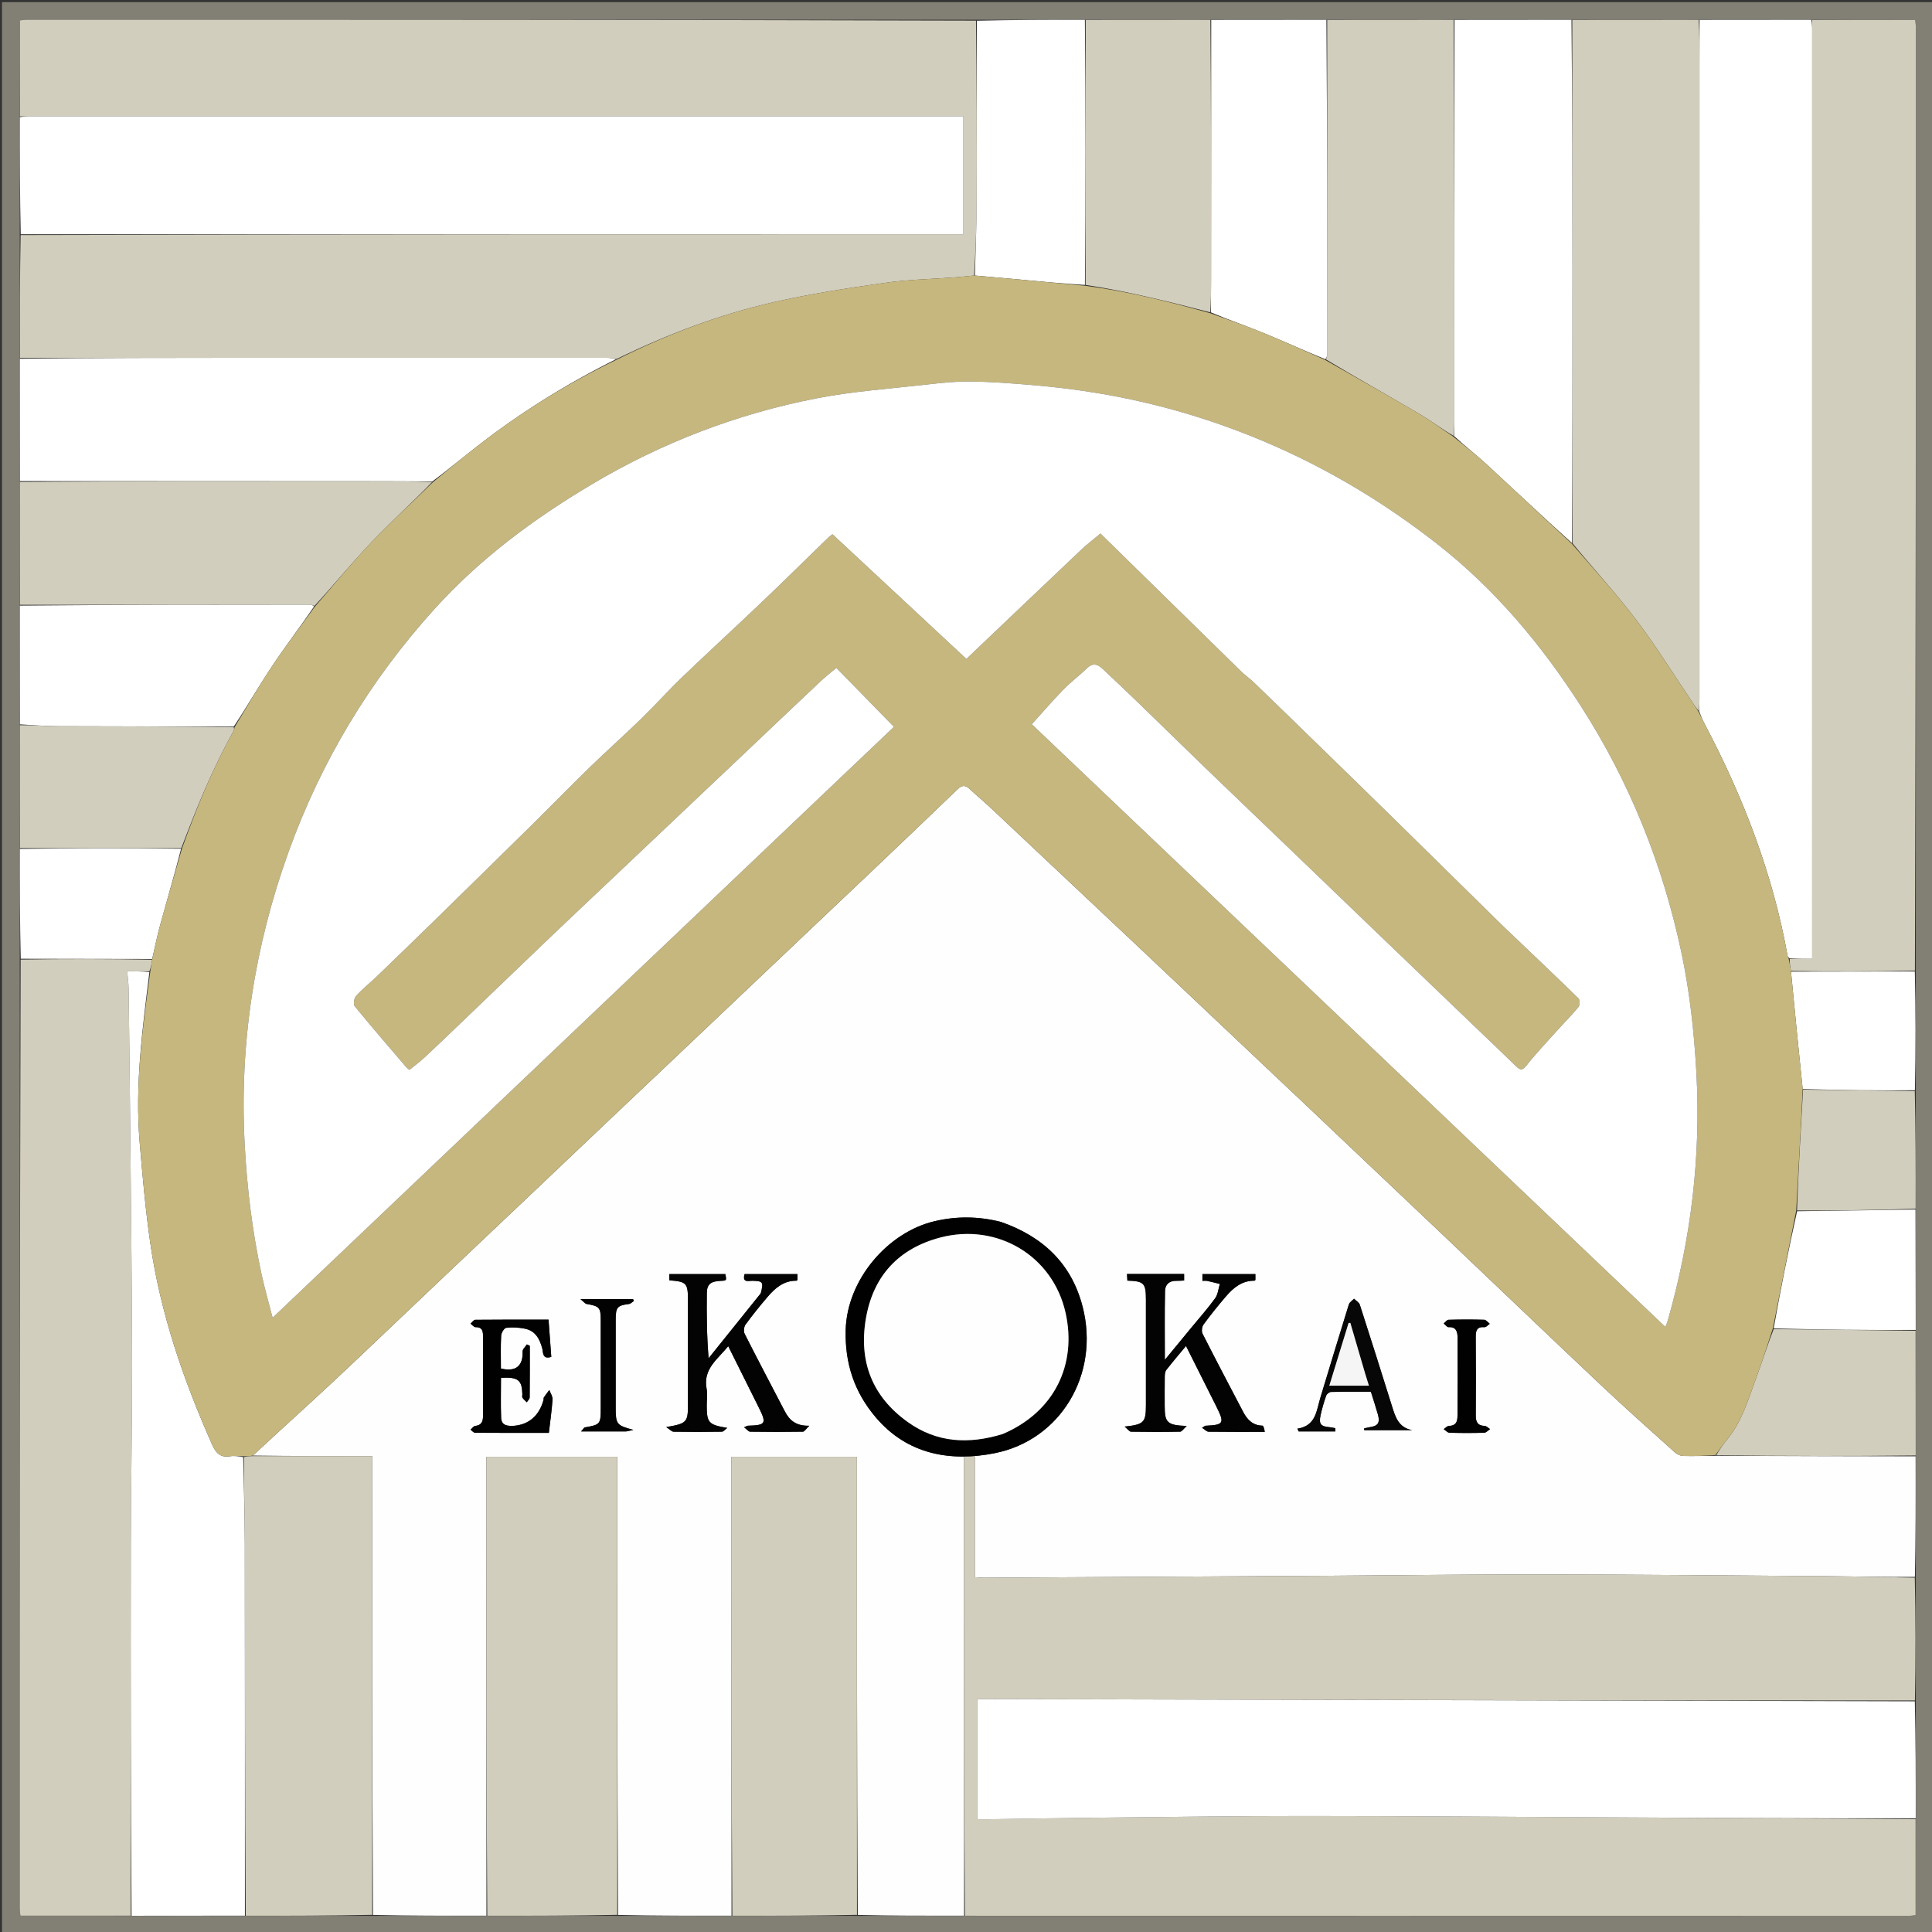 <svg xmlns="http://www.w3.org/2000/svg" xmlns:xlink="http://www.w3.org/1999/xlink" id="Layer_1" x="0px" y="0px" width="100%" viewBox="0 0 1080 1080" xml:space="preserve"><rect x="0" y="0" width="1080" height="1080" fill="#333333" stroke="none"/><path fill="#828075" opacity="1" stroke="none" d="M1081,278  C1081,545.969 1081,813.438 1081,1080.954  C721.073,1080.954 361.145,1080.954 1.109,1080.954  C1.109,721.114 1.109,361.228 1.109,1.171  C361,1.171 721,1.171 1081,1.171  C1081,93.188 1081,185.344 1081,278 M1070.961,608.982  C1070.928,587.016 1070.895,565.05 1070.959,542.14  C1070.973,366.509 1070.987,190.878 1070.984,15.246  C1070.984,13.971 1070.747,12.696 1070.593,11.138  C1051.17,11.138 1032.043,11.138 1011.997,11.025  C991.36,11.062 970.723,11.1 949.141,11.039  C925.733,11.072 902.325,11.105 877.997,11.025  C856.36,11.062 834.723,11.1 812.141,11.039  C788.733,11.072 765.325,11.105 740.997,11.025  C719.693,11.062 698.389,11.099 676.141,11.039  C653.066,11.072 629.991,11.105 605.997,11.025  C586.026,11.062 566.055,11.1 545.14,11.04  C368.509,11.027 191.878,11.013 15.247,11.016  C13.972,11.016 12.697,11.253 11.138,11.407  C11.138,29.497 11.138,47.29 11.025,66.003  C11.063,87.641 11.1,109.279 11.04,131.859  C11.073,154.601 11.105,177.342 11.025,201.003  C11.062,223.64 11.099,246.277 11.039,269.859  C11.072,292.601 11.105,315.342 11.025,339.003  C11.062,360.974 11.1,382.946 11.039,405.861  C11.072,428.602 11.105,451.342 11.024,475.003  C11.063,495.307 11.101,515.612 11.041,536.859  C11.027,713.491 11.013,890.122 11.017,1066.753  C11.017,1068.028 11.253,1069.303 11.407,1070.863  C32.164,1070.863 52.623,1070.863 74.003,1070.976  C94.973,1070.938 115.944,1070.901 137.86,1070.961  C161.268,1070.929 184.676,1070.897 209.005,1070.976  C229.975,1070.939 250.945,1070.902 272.86,1070.961  C296.935,1070.929 321.01,1070.897 346.005,1070.976  C366.975,1070.939 387.945,1070.901 409.86,1070.961  C432.935,1070.929 456.01,1070.896 480.005,1070.976  C499.642,1070.938 519.278,1070.901 539.86,1070.96  C715.495,1070.973 891.131,1070.987 1066.766,1070.983  C1068.04,1070.983 1069.314,1070.742 1070.838,1070.589  C1070.838,1052.492 1070.838,1034.697 1070.961,1015.986  C1070.928,994.352 1070.896,972.717 1070.961,950.14  C1070.92,927.393 1070.88,904.647 1070.962,880.983  C1070.921,858.688 1070.881,836.394 1070.954,813.154  C1070.916,790.07 1070.877,766.987 1070.961,742.987  C1070.9,720.703 1070.839,698.42 1070.936,675.189  C1070.904,653.426 1070.871,631.663 1070.961,608.982 z"></path><path fill="#FEFEFE" opacity="1" stroke="none" d="M408.915,1070.864  C387.945,1070.901 366.975,1070.939 345.515,1070.462  C345.024,984.775 345.024,899.601 345.024,814.363  C320.628,814.363 296.072,814.363 271.878,814.363  C271.878,827.318 271.876,839.908 271.878,852.497  C271.89,925.286 271.903,998.075 271.915,1070.864  C250.945,1070.902 229.975,1070.939 208.515,1070.462  C208.024,984.762 208.024,899.575 208.024,813.977  C185.845,813.977 163.543,813.977 141.349,813.679  C155.654,800.405 169.929,787.513 184.024,774.427  C196.554,762.794 208.89,750.954 221.299,739.192  C234.433,726.743 247.546,714.271 260.679,701.82  C273.208,689.943 285.757,678.086 298.284,666.207  C311.537,653.641 324.767,641.05 338.021,628.484  C350.428,616.721 362.857,604.98 375.271,593.223  C388.047,581.122 400.818,569.016 413.586,556.907  C426.597,544.569 439.598,532.221 452.612,519.886  C465.152,508.001 477.726,496.151 490.243,484.241  C505.28,469.933 520.311,455.617 535.248,441.204  C537.659,438.877 539.549,438.695 541.993,440.988  C545.877,444.633 549.998,448.026 553.88,451.673  C582.042,478.132 610.19,504.606 638.303,531.117  C668.476,559.57 698.621,588.051 728.75,616.551  C754.283,640.702 779.793,664.877 805.278,689.079  C835.114,717.412 864.828,745.874 894.761,774.103  C908.323,786.893 922.26,799.286 936.117,811.759  C937.362,812.879 939.251,813.845 940.868,813.89  C946.854,814.057 952.852,813.807 959.315,813.808  C996.803,813.967 1033.822,814.033 1070.84,814.099  C1070.881,836.394 1070.921,858.688 1070.444,881.466  C1054.123,881.655 1038.32,881.214 1022.515,881.094  C969.049,880.688 915.582,880.196 862.115,880.124  C821.647,880.07 781.179,880.628 740.711,880.873  C677.245,881.258 613.78,881.611 550.314,881.962  C548.713,881.97 547.11,881.79 544.932,881.664  C544.932,858.986 544.932,836.744 544.932,814.046  C542.602,814.162 540.904,814.247 538.904,814.347  C538.904,816.756 538.904,818.574 538.904,820.391  C538.912,839.389 538.927,858.387 538.926,877.385  C538.925,941.878 538.919,1006.37 538.915,1070.863  C519.278,1070.901 499.642,1070.938 479.515,1070.462  C479.024,984.775 479.024,899.601 479.024,814.363  C455.628,814.363 432.072,814.363 408.877,814.363  C408.877,827.319 408.876,839.909 408.878,852.498  C408.89,925.287 408.903,998.076 408.915,1070.864 M559.279,683.002  C547.022,679.901 534.834,679.754 522.427,682.668  C496.192,688.832 473.435,715.435 472.74,743.516  C472.28,762.122 477.49,778.024 489.468,792.199  C507.406,813.427 531.796,817.171 556.069,812.338  C592.832,805.018 614.882,768.305 605.212,730.52  C599.072,706.529 583.163,691.3 559.279,683.002 M425.14,723.131  C415.465,735.177 405.789,747.222 396.113,759.268  C395.081,746.693 394.99,734.74 395.126,722.791  C395.182,717.892 397.307,716.24 402.878,716.004  C406.217,715.863 406.217,715.863 405.476,712.224  C395.013,712.224 384.566,712.224 374.169,712.224  C374.169,713.545 374.169,714.635 374.169,715.703  C383.951,716.486 384.578,717.199 384.578,727.311  C384.579,746.468 384.579,765.625 384.578,784.782  C384.578,795.125 384.085,795.719 372.418,797.752  C374.472,799.086 375.49,800.314 376.528,800.331  C385.521,800.484 394.519,800.49 403.512,800.322  C404.532,800.302 405.527,798.939 406.534,798.198  C396.127,796.483 395.076,795.346 395.072,785.731  C395.071,782.565 395.555,779.31 394.985,776.252  C392.922,765.196 401.177,759.872 407.082,752.518  C413.008,764.413 418.587,775.62 424.173,786.822  C428.656,795.812 428.125,796.697 418.074,796.979  C417.773,796.988 417.478,797.215 415.958,797.853  C417.444,798.974 418.392,800.309 419.36,800.324  C429.186,800.479 439.016,800.48 448.842,800.312  C449.71,800.297 450.552,798.785 452.419,797  C444.67,797.194 441.204,793.713 438.679,788.867  C431.17,774.455 423.587,760.08 416.252,745.58  C415.58,744.253 415.853,741.683 416.745,740.462  C420.665,735.096 424.854,729.911 429.177,724.858  C433.36,719.967 438.138,715.886 445.156,715.929  C445.403,715.931 445.653,715.594 445.787,715.497  C445.787,714.335 445.787,713.272 445.787,712.215  C435.734,712.215 425.96,712.215 416.226,712.215  C414.802,717.351 418.521,715.907 420.76,715.968  C426.452,716.125 426.908,716.656 425.14,723.131 M705.621,796.934  C700.259,796.872 697.199,793.567 694.933,789.244  C687.31,774.705 679.656,760.181 672.234,745.539  C671.566,744.221 671.875,741.653 672.771,740.427  C676.695,735.064 680.883,729.878 685.206,724.825  C689.392,719.933 694.182,715.871 701.198,715.924  C701.439,715.926 701.683,715.568 701.769,715.501  C701.769,714.305 701.769,713.247 701.769,712.227  C691.697,712.227 681.924,712.227 672.164,712.227  C672.164,713.539 672.164,714.618 672.164,716.004  C673.194,716.004 674.027,715.866 674.795,716.03  C677.182,716.54 679.543,717.166 681.915,717.746  C681.072,720.444 680.836,723.58 679.267,725.752  C675.186,731.403 670.521,736.632 666.085,742.025  C661.395,747.728 656.7,753.427 651.154,760.164  C651.154,746.373 650.996,733.963 651.255,721.563  C651.328,718.046 653.717,715.867 657.611,715.988  C659.054,716.032 660.503,715.877 661.933,715.814  C661.933,714.409 661.933,713.347 661.933,712.154  C651.247,712.154 640.801,712.154 629.987,712.154  C630.07,713.525 630.143,714.716 630.213,715.873  C639.571,716.203 640.574,717.261 640.577,726.541  C640.583,746.197 640.581,765.853 640.578,785.509  C640.576,795.116 639.513,796.325 628.666,797.468  C630.426,798.916 631.328,800.303 632.255,800.32  C641.414,800.483 650.578,800.49 659.736,800.31  C660.669,800.292 661.573,798.769 663.399,797.127  C652.44,796.711 651.077,795.267 651.072,786.006  C651.069,780.509 651.022,775.011 651.109,769.516  C651.129,768.269 651.256,766.744 651.963,765.836  C655.391,761.427 659.033,757.185 662.99,752.414  C668.834,764.07 674.366,775.085 679.88,786.11  C684.675,795.698 684.214,796.513 673.855,796.996  C673.573,797.01 673.304,797.315 671.95,798.149  C673.497,799.117 674.53,800.32 675.579,800.334  C685.896,800.476 696.214,800.419 707.013,800.419  C706.795,799.088 706.624,798.044 705.621,796.934 M287.427,796.999  C283.896,797.249 280.297,797.099 280.128,792.485  C279.855,785.054 280.054,777.604 280.054,770.197  C289.665,769.714 291.773,771.401 291.997,779.36  C292.016,780.025 291.749,780.863 292.058,781.322  C292.706,782.282 293.65,783.043 294.472,783.887  C295.036,782.986 296.079,782.092 296.09,781.185  C296.209,771.562 296.164,761.937 296.164,752.312  C295.617,752.051 295.07,751.79 294.524,751.529  C293.682,752.86 292.068,754.225 292.126,755.515  C292.478,763.322 288.512,767.111 280.01,765.001  C280.01,758.934 279.814,752.781 280.145,746.656  C280.23,745.071 281.818,742.404 282.971,742.259  C286.343,741.835 289.916,742.057 293.277,742.711  C299.237,743.869 301.672,748.343 303.139,753.849  C303.674,755.857 303.064,760.178 308.174,758.502  C307.675,751.754 307.177,745.024 306.633,737.677  C292.879,737.677 279.266,737.635 265.656,737.774  C264.771,737.783 263.9,739.18 263.023,739.931  C263.964,740.621 264.923,741.919 265.844,741.892  C269.395,741.791 270.002,743.862 270.001,746.665  C269.996,761.649 269.991,776.633 270.005,791.617  C270.007,794.621 269.158,796.74 265.655,797.096  C264.72,797.191 263.906,798.466 263.037,799.2  C263.874,799.799 264.707,800.913 265.548,800.92  C279.323,801.028 293.1,800.997 306.812,800.997  C307.574,794.442 308.459,788.395 308.868,782.315  C308.983,780.596 307.706,778.782 307.067,777.012  C306.047,778.386 304.984,779.733 304.034,781.154  C303.788,781.522 303.96,782.143 303.828,782.616  C301.445,791.127 295.974,796.182 287.427,796.999 M731.789,800.193  C736.684,800.193 741.578,800.193 746.473,800.193  C746.466,799.581 746.458,798.97 746.451,798.359  C745.417,798.175 744.389,797.905 743.347,797.821  C738.328,797.414 737.146,796.071 738.2,791.172  C738.997,787.466 740.078,783.804 741.33,780.226  C741.657,779.289 743.077,778.132 744.019,778.11  C751.468,777.937 758.923,778.014 766.344,778.014  C767.749,782.541 769.105,786.612 770.266,790.737  C771.577,795.392 770.277,797.211 765.546,797.821  C764.495,797.957 763.472,798.31 762.436,798.564  C762.514,798.868 762.592,799.172 762.67,799.477  C771.581,799.477 780.492,799.477 789.403,799.477  C781.74,797.975 780,792.036 778.138,786.081  C772.217,767.152 766.257,748.234 760.155,729.362  C759.723,728.027 758.016,727.104 756.902,725.989  C755.912,727.051 754.398,727.949 754.009,729.198  C748.611,746.552 743.372,763.955 738.084,781.343  C735.902,788.517 735.687,797.031 725.263,798.628  C725.496,799.149 725.729,799.671 725.961,800.193  C727.602,800.193 729.242,800.193 731.789,800.193 M814.826,754.57  C814.826,766.381 814.901,778.192 814.776,790.001  C814.742,793.216 815.003,796.948 809.961,797.087  C808.969,797.115 808.009,798.26 807.034,798.889  C808.101,799.593 809.151,800.873 810.238,800.905  C816.72,801.096 823.214,801.098 829.695,800.904  C830.801,800.871 831.869,799.584 832.955,798.876  C831.948,798.251 830.955,797.12 829.93,797.09  C825.94,796.975 824.945,794.8 824.965,791.255  C825.048,776.617 825.077,761.978 824.945,747.341  C824.913,743.717 825.632,741.547 829.873,741.892  C830.786,741.966 831.811,740.675 832.785,740.013  C831.759,739.227 830.752,737.791 829.703,737.759  C823.058,737.557 816.4,737.583 809.753,737.768  C808.829,737.793 807.94,739.106 807.035,739.823  C807.938,740.548 808.877,741.932 809.74,741.887  C814.03,741.662 814.695,744.354 814.811,747.61  C814.882,749.604 814.825,751.602 814.826,754.57 M350.278,800.177  C351.548,799.894 352.818,799.611 354.088,799.328  C344.539,796.71 344.177,796.26 344.177,786.456  C344.177,770.129 344.162,753.802 344.184,737.474  C344.193,730.72 345.128,729.765 351.599,728.937  C352.577,728.811 353.444,727.823 354.362,727.233  C354.198,726.9 354.033,726.566 353.869,726.233  C344.611,726.233 335.354,726.233 324.482,726.233  C326.365,727.743 327.077,728.785 327.942,728.934  C335.104,730.161 335.816,730.905 335.82,738.086  C335.829,754.413 335.824,770.74 335.823,787.068  C335.822,796.155 335.604,796.404 326.822,797.944  C326.491,798.002 326.247,798.563 324.842,800.177  C333.786,800.177 341.557,800.177 350.278,800.177 z"></path><path fill="#D2CEBD" opacity="1" stroke="none" d="M539.387,1070.912  C538.919,1006.37 538.925,941.878 538.926,877.385  C538.927,858.387 538.912,839.389 538.904,820.391  C538.904,818.574 538.904,816.756 538.904,814.347  C540.904,814.247 542.602,814.162 544.932,814.046  C544.932,836.744 544.932,858.986 544.932,881.664  C547.11,881.79 548.713,881.97 550.314,881.962  C613.78,881.611 677.245,881.258 740.711,880.873  C781.179,880.628 821.647,880.07 862.115,880.124  C915.582,880.196 969.049,880.688 1022.515,881.094  C1038.32,881.214 1054.123,881.655 1070.384,881.925  C1070.88,904.647 1070.92,927.393 1070.454,950.582  C895.475,950.612 721.002,950.2 546.392,949.787  C546.392,972.605 546.392,994.618 546.392,1016.968  C548.686,1016.968 550.501,1016.99 552.316,1016.965  C574.282,1016.657 596.247,1016.266 618.214,1016.046  C655.509,1015.673 692.805,1015.139 730.1,1015.157  C786.224,1015.185 842.347,1015.607 898.471,1015.905  C955.926,1016.21 1013.382,1016.568 1070.838,1016.903  C1070.838,1034.697 1070.838,1052.492 1070.838,1070.589  C1069.314,1070.742 1068.04,1070.983 1066.766,1070.983  C891.131,1070.987 715.495,1070.973 539.387,1070.912 z"></path><path fill="#D2CEBD" opacity="1" stroke="none" d="M11.138,65.084  C11.138,47.29 11.138,29.497 11.138,11.407  C12.697,11.253 13.972,11.016 15.247,11.016  C191.878,11.013 368.509,11.027 545.583,11.547  C546.016,45.763 546.1,79.473 545.952,113.182  C545.892,126.796 545.323,140.409 544.542,154.015  C540.975,154.335 537.857,154.736 534.727,154.974  C521.361,155.991 507.889,156.236 494.647,158.113  C473.886,161.057 453.084,164.228 432.654,168.866  C402.138,175.794 372.962,186.879 344.703,200.655  C342.445,200.226 340.462,200.015 338.479,200.014  C271.677,199.997 204.876,199.99 138.075,200.003  C95.762,200.012 53.45,200.056 11.138,200.083  C11.105,177.342 11.073,154.601 11.547,131.417  C187.482,130.974 362.91,130.974 538.516,130.974  C538.516,108.673 538.516,86.991 538.516,65  C535.902,65 533.747,65 531.592,65  C360.106,65 188.621,65 17.135,65.003  C15.136,65.004 13.137,65.056 11.138,65.084 z"></path><path fill="#FFFFFF" opacity="1" stroke="none" d="M11.082,65.544  C13.137,65.056 15.136,65.004 17.135,65.003  C188.621,65 360.106,65 531.592,65  C533.747,65 535.902,65 538.516,65  C538.516,86.991 538.516,108.673 538.516,130.974  C362.91,130.974 187.482,130.974 11.596,130.945  C11.1,109.279 11.063,87.641 11.082,65.544 z"></path><path fill="#FFFFFF" opacity="1" stroke="none" d="M1070.899,1016.445  C1013.382,1016.568 955.926,1016.21 898.471,1015.905  C842.347,1015.607 786.224,1015.185 730.1,1015.157  C692.805,1015.139 655.509,1015.673 618.214,1016.046  C596.247,1016.266 574.282,1016.657 552.316,1016.965  C550.501,1016.99 548.686,1016.968 546.392,1016.968  C546.392,994.618 546.392,972.605 546.392,949.787  C721.002,950.2 895.475,950.612 1070.405,951.054  C1070.896,972.717 1070.928,994.352 1070.899,1016.445 z"></path><path fill="#D2CEBD" opacity="1" stroke="none" d="M73.083,1070.863  C52.623,1070.863 32.164,1070.863 11.407,1070.863  C11.253,1069.303 11.017,1068.028 11.017,1066.753  C11.013,890.122 11.027,713.491 11.547,536.417  C36.39,536.01 60.726,536.045 85.052,536.477  C84.684,538.926 84.326,540.979 83.506,543.001  C79.258,542.971 75.473,542.971 71.127,542.971  C71.433,546.672 71.873,549.739 71.912,552.812  C72.286,582.105 72.636,611.399 72.906,640.694  C73.282,681.484 73.791,722.274 73.85,763.065  C73.899,796.357 73.198,829.65 73.137,862.943  C73.011,932.25 73.089,1001.556 73.083,1070.863 z"></path><path fill="#D2CEBD" opacity="1" stroke="none" d="M1012.916,11.138  C1032.043,11.138 1051.17,11.138 1070.593,11.138  C1070.747,12.696 1070.984,13.971 1070.984,15.246  C1070.987,190.878 1070.973,366.509 1070.453,542.583  C1047.028,543.073 1024.11,543.122 1001.131,542.763  C1000.716,540.233 1000.361,538.111 1000.471,535.982  C1004.85,535.975 1008.763,535.975 1013,535.975  C1013,532.933 1013,530.783 1013,528.632  C1013,358.133 1013,187.634 1012.997,17.136  C1012.996,15.136 1012.944,13.137 1012.916,11.138 z"></path><path fill="#FFFFFF" opacity="1" stroke="none" d="M1012.457,11.081  C1012.944,13.137 1012.996,15.136 1012.997,17.136  C1013,187.634 1013,358.133 1013,528.632  C1013,530.783 1013,532.933 1013,535.975  C1008.763,535.975 1004.85,535.975 1000.287,535.639  C999.517,534.993 999.341,534.693 999.283,534.372  C991.062,488.588 974.589,445.756 952.958,404.764  C951.806,402.581 950.821,400.311 949.838,397.614  C949.946,394.983 949.997,392.82 949.997,390.657  C950,272.306 949.998,153.955 950.004,35.604  C950.004,27.448 950.057,19.292 950.086,11.137  C970.723,11.1 991.36,11.062 1012.457,11.081 z"></path><path fill="#D2CEBD" opacity="1" stroke="none" d="M949.613,11.088  C950.057,19.292 950.004,27.448 950.004,35.604  C949.998,153.955 950,272.306 949.997,390.657  C949.997,392.82 949.946,394.983 949.578,397.416  C947.826,395.446 946.476,393.167 944.995,390.975  C934.895,376.02 925.384,360.615 914.477,346.271  C903.377,331.673 890.894,318.126 879.011,303.642  C879.004,252.415 879.012,201.663 878.997,150.911  C878.983,104.32 878.944,57.729 878.916,11.138  C902.325,11.105 925.733,11.072 949.613,11.088 z"></path><path fill="#FFFFFF" opacity="1" stroke="none" d="M73.543,1070.919  C73.089,1001.556 73.011,932.25 73.137,862.943  C73.198,829.65 73.899,796.357 73.85,763.065  C73.791,722.274 73.282,681.484 72.906,640.694  C72.636,611.399 72.286,582.105 71.912,552.812  C71.873,549.739 71.433,546.672 71.127,542.971  C75.473,542.971 79.258,542.971 83.51,543.419  C79.601,575.232 75.385,606.634 78.065,638.408  C79.653,657.242 81.307,676.107 84.003,694.803  C89.685,734.203 102.535,771.505 118.682,807.751  C120.607,812.071 123.111,814.929 128.433,814.072  C130.86,813.681 133.412,814.065 135.942,814.559  C136.284,830.988 136.833,846.955 136.857,862.923  C136.96,932.237 136.909,1001.55 136.915,1070.864  C115.944,1070.901 94.973,1070.938 73.543,1070.919 z"></path><path fill="#FFFFFF" opacity="1" stroke="none" d="M11.081,200.543  C53.45,200.056 95.762,200.012 138.075,200.003  C204.876,199.99 271.677,199.997 338.479,200.014  C340.462,200.015 342.445,200.226 344.376,200.78  C316.378,214.726 290.194,231.062 265.78,250.218  C257.822,256.462 250.005,262.886 241.653,269.152  C229.04,269.051 216.898,269.009 204.755,269.003  C140.216,268.968 75.676,268.943 11.137,268.914  C11.099,246.277 11.062,223.64 11.081,200.543 z"></path><path fill="#D2CEBD" opacity="1" stroke="none" d="M272.388,1070.913  C271.903,998.075 271.89,925.286 271.878,852.497  C271.876,839.908 271.878,827.318 271.878,814.363  C296.072,814.363 320.628,814.363 345.024,814.363  C345.024,899.601 345.024,984.775 345.055,1070.406  C321.01,1070.897 296.935,1070.929 272.388,1070.913 z"></path><path fill="#D2CEBD" opacity="1" stroke="none" d="M137.387,1070.912  C136.909,1001.55 136.96,932.237 136.857,862.923  C136.833,846.955 136.284,830.988 136.383,814.525  C138.273,814.012 139.756,813.994 141.24,813.977  C163.543,813.977 185.845,813.977 208.024,813.977  C208.024,899.575 208.024,984.762 208.055,1070.406  C184.676,1070.897 161.268,1070.929 137.387,1070.912 z"></path><path fill="#D2CEBD" opacity="1" stroke="none" d="M409.388,1070.913  C408.903,998.076 408.89,925.287 408.878,852.498  C408.876,839.909 408.877,827.319 408.877,814.363  C432.072,814.363 455.628,814.363 479.024,814.363  C479.024,899.601 479.024,984.775 479.055,1070.406  C456.01,1070.896 432.935,1070.929 409.388,1070.913 z"></path><path fill="#FFFFFF" opacity="1" stroke="none" d="M878.457,11.081  C878.944,57.729 878.983,104.32 878.997,150.911  C879.012,201.663 879.004,252.415 878.691,303.516  C862.676,289.151 847.056,274.347 831.233,259.765  C825.301,254.298 818.893,249.347 812.8,243.691  C812.932,240.727 812.995,238.232 812.996,235.738  C813.03,160.871 813.057,86.004 813.086,11.137  C834.723,11.1 856.36,11.062 878.457,11.081 z"></path><path fill="#D2CEBD" opacity="1" stroke="none" d="M812.613,11.088  C813.057,86.004 813.03,160.871 812.996,235.738  C812.995,238.232 812.932,240.727 812.478,243.606  C805.906,239.784 799.972,235.21 793.563,231.442  C776.131,221.195 758.498,211.29 741.258,200.942  C741.714,199.659 741.981,198.683 741.981,197.707  C741.973,135.517 741.944,73.328 741.916,11.138  C765.325,11.105 788.733,11.072 812.613,11.088 z"></path><path fill="#D2CEBD" opacity="1" stroke="none" d="M11.088,269.387  C75.676,268.943 140.216,268.968 204.755,269.003  C216.898,269.009 229.04,269.051 241.556,269.461  C230.405,280.96 218.496,291.709 207.465,303.293  C196.544,314.761 186.508,327.073 175.797,338.698  C174.696,338.256 173.881,338.018 173.067,338.018  C119.091,338.027 65.114,338.056 11.138,338.083  C11.105,315.342 11.072,292.601 11.088,269.387 z"></path><path fill="#FFFFFF" opacity="1" stroke="none" d="M741.457,11.081  C741.944,73.328 741.973,135.517 741.981,197.707  C741.981,198.683 741.714,199.659 740.916,200.814  C729.197,196.115 718.225,191.012 707.041,186.427  C697.102,182.351 686.928,178.849 676.905,174.621  C676.968,168.499 676.995,162.85 676.998,157.2  C677.03,108.512 677.057,59.824 677.086,11.137  C698.389,11.099 719.693,11.062 741.457,11.081 z"></path><path fill="#D2CEBD" opacity="1" stroke="none" d="M676.613,11.088  C677.057,59.824 677.03,108.512 676.998,157.2  C676.995,162.85 676.968,168.499 676.52,174.589  C653.294,168.571 630.34,162.835 606.86,159.277  C606.915,109.598 606.916,60.368 606.917,11.138  C629.991,11.105 653.066,11.072 676.613,11.088 z"></path><path fill="#FFFFFF" opacity="1" stroke="none" d="M11.081,338.543  C65.114,338.056 119.091,338.027 173.067,338.018  C173.881,338.018 174.696,338.256 175.602,338.975  C167.893,350.347 159.767,360.909 152.382,371.965  C144.921,383.137 138.193,394.798 130.673,406.165  C97.454,406.056 64.707,406.088 31.961,405.952  C25.018,405.923 18.079,405.278 11.138,404.917  C11.1,382.946 11.062,360.974 11.081,338.543 z"></path><path fill="#FFFFFF" opacity="1" stroke="none" d="M606.457,11.081  C606.916,60.368 606.915,109.598 606.475,159.267  C592.864,158.449 579.693,157.18 566.518,155.945  C559.343,155.273 552.163,154.661 544.985,154.022  C545.323,140.409 545.892,126.796 545.952,113.182  C546.1,79.473 546.016,45.763 546.054,11.595  C566.055,11.1 586.026,11.062 606.457,11.081 z"></path><path fill="#D2CEBD" opacity="1" stroke="none" d="M11.088,405.389  C18.079,405.278 25.018,405.923 31.961,405.952  C64.707,406.088 97.454,406.056 130.625,406.513  C130.941,407.425 130.94,407.969 130.708,408.383  C118.916,429.36 109.894,451.552 101.346,474.109  C70.973,474.071 41.055,474.077 11.137,474.083  C11.105,451.342 11.072,428.602 11.088,405.389 z"></path><path fill="#D2CEBD" opacity="1" stroke="none" d="M1070.897,813.626  C1033.822,814.033 996.803,813.967 959.4,813.488  C961.33,810.076 963.597,807.039 965.965,804.083  C974.116,793.91 977.509,781.516 981.94,769.636  C985.219,760.847 988.017,751.879 991.496,742.997  C1018.254,743.303 1044.546,743.603 1070.838,743.903  C1070.877,766.987 1070.916,790.07 1070.897,813.626 z"></path><path fill="#FFFFFF" opacity="1" stroke="none" d="M11.081,474.543  C41.055,474.077 70.973,474.071 101.227,474.445  C97.557,488.833 93.457,502.813 89.589,516.858  C87.842,523.2 86.557,529.669 85.062,536.081  C60.726,536.045 36.39,536.01 11.596,535.945  C11.101,515.612 11.063,495.307 11.081,474.543 z"></path><path fill="#FFFFFF" opacity="1" stroke="none" d="M1070.9,743.445  C1044.546,743.603 1018.254,743.303 991.494,742.599  C995.392,720.503 999.759,698.81 1004.585,677.087  C1026.956,676.749 1048.867,676.443 1070.778,676.136  C1070.839,698.42 1070.9,720.703 1070.9,743.445 z"></path><path fill="#FFFFFF" opacity="1" stroke="none" d="M1001.191,543.17  C1024.11,543.122 1047.028,543.073 1070.405,543.054  C1070.895,565.05 1070.928,587.016 1070.444,609.465  C1049.259,609.67 1028.591,609.392 1007.705,608.759  C1005.389,586.658 1003.29,564.914 1001.191,543.17 z"></path><path fill="#D2CEBD" opacity="1" stroke="none" d="M1007.924,609.115  C1028.591,609.392 1049.259,609.67 1070.383,609.924  C1070.871,631.663 1070.904,653.426 1070.857,675.663  C1048.867,676.443 1026.956,676.749 1004.548,676.651  C1005.343,653.87 1006.633,631.492 1007.924,609.115 z"></path><path fill="#C6B77E" opacity="1" stroke="none" d="M1007.705,608.759  C1006.633,631.492 1005.343,653.87 1004.089,676.682  C999.759,698.81 995.392,720.503 991.027,742.593  C988.017,751.879 985.219,760.847 981.94,769.636  C977.509,781.516 974.116,793.91 965.965,804.083  C963.597,807.039 961.33,810.076 958.931,813.395  C952.852,813.807 946.854,814.057 940.868,813.89  C939.251,813.845 937.362,812.879 936.117,811.759  C922.26,799.286 908.323,786.893 894.761,774.103  C864.828,745.874 835.114,717.412 805.278,689.079  C779.793,664.877 754.283,640.702 728.75,616.551  C698.621,588.051 668.476,559.57 638.303,531.117  C610.19,504.606 582.042,478.132 553.88,451.673  C549.998,448.026 545.877,444.633 541.993,440.988  C539.549,438.695 537.659,438.877 535.248,441.204  C520.311,455.617 505.28,469.933 490.243,484.241  C477.726,496.151 465.152,508.001 452.612,519.886  C439.598,532.221 426.597,544.569 413.586,556.907  C400.818,569.016 388.047,581.122 375.271,593.223  C362.857,604.98 350.428,616.721 338.021,628.484  C324.767,641.05 311.537,653.641 298.284,666.207  C285.757,678.086 273.208,689.943 260.679,701.82  C247.546,714.271 234.433,726.743 221.299,739.192  C208.89,750.954 196.554,762.794 184.024,774.427  C169.929,787.513 155.654,800.405 141.349,813.679  C139.756,813.994 138.273,814.012 136.348,814.063  C133.412,814.065 130.86,813.681 128.433,814.072  C123.111,814.929 120.607,812.071 118.682,807.751  C102.535,771.505 89.685,734.203 84.003,694.803  C81.307,676.107 79.653,657.242 78.065,638.408  C75.385,606.634 79.601,575.232 83.972,543.449  C84.326,540.979 84.684,538.926 85.052,536.477  C86.557,529.669 87.842,523.2 89.589,516.858  C93.457,502.813 97.557,488.833 101.681,474.49  C109.894,451.552 118.916,429.36 130.708,408.383  C130.94,407.969 130.941,407.425 131.097,406.594  C138.193,394.798 144.921,383.137 152.382,371.965  C159.767,360.909 167.893,350.347 175.889,339.291  C186.508,327.073 196.544,314.761 207.465,303.293  C218.496,291.709 230.405,280.96 242.027,269.536  C250.005,262.886 257.822,256.462 265.78,250.218  C290.194,231.062 316.378,214.726 344.65,201.096  C372.962,186.879 402.138,175.794 432.654,168.866  C453.084,164.228 473.886,161.057 494.647,158.113  C507.889,156.236 521.361,155.991 534.727,154.974  C537.857,154.736 540.975,154.335 544.542,154.015  C552.163,154.661 559.343,155.273 566.518,155.945  C579.693,157.18 592.864,158.449 606.421,159.715  C630.34,162.835 653.294,168.571 676.473,175.061  C686.928,178.849 697.102,182.351 707.041,186.427  C718.225,191.012 729.197,196.115 740.603,201.121  C758.498,211.29 776.131,221.195 793.563,231.442  C799.972,235.21 805.906,239.784 812.38,244.075  C818.893,249.347 825.301,254.298 831.233,259.765  C847.056,274.347 862.676,289.151 878.696,303.992  C890.894,318.126 903.377,331.673 914.477,346.271  C925.384,360.615 934.895,376.02 944.995,390.975  C946.476,393.167 947.826,395.446 949.497,397.883  C950.821,400.311 951.806,402.581 952.958,404.764  C974.589,445.756 991.062,488.588 999.283,534.372  C999.341,534.693 999.517,534.993 999.822,535.645  C1000.361,538.111 1000.716,540.233 1001.131,542.763  C1003.29,564.914 1005.389,586.658 1007.705,608.759 M695.028,376.53  C697.059,378.227 699.204,379.807 701.104,381.641  C712.947,393.077 724.745,404.561 736.54,416.049  C750.244,429.397 763.96,442.733 777.616,456.131  C798.172,476.298 818.679,496.513 839.208,516.707  C839.802,517.292 840.402,517.871 841.005,518.445  C854.829,531.622 868.698,544.753 882.37,558.086  C883.212,558.906 883.207,561.892 882.393,562.892  C878.738,567.382 874.604,571.479 870.726,575.793  C864.864,582.316 858.807,588.693 853.375,595.56  C851.125,598.406 849.945,598.418 847.613,596.151  C839.65,588.403 831.588,580.755 823.569,573.065  C807.275,557.442 790.976,541.824 774.695,526.188  C757.316,509.496 739.962,492.778 722.583,476.086  C706.285,460.433 689.936,444.833 673.671,429.147  C661.221,417.139 648.891,405.006 636.459,392.98  C629.775,386.515 623.015,380.128 616.232,373.767  C613.541,371.242 610.835,370.457 607.697,373.492  C603.393,377.655 598.542,381.268 594.372,385.551  C588.268,391.822 582.558,398.477 576.775,404.865  C695.049,517.368 812.879,629.448 930.97,741.776  C931.488,740.372 932.018,739.188 932.369,737.953  C945.216,692.676 950.912,646.625 948.28,599.515  C947.015,576.876 944.582,554.443 939.874,532.293  C929.432,483.17 910.995,437.268 883.853,394.934  C861.692,360.369 835.669,329.27 803.134,303.859  C757.563,268.267 707.081,242.644 651.129,227.809  C626.62,221.31 601.72,217.3 576.496,215.211  C565.229,214.278 553.93,213.401 542.636,213.255  C534.523,213.151 526.363,214.026 518.278,214.947  C497.657,217.297 476.833,218.717 456.511,222.676  C412.102,231.326 370.251,247.347 331.265,270.477  C298.641,289.833 268.396,312.209 242.814,340.516  C206.775,380.395 179.526,425.62 161.346,476.103  C142.336,528.891 133.772,583.382 136.78,639.613  C138.089,664.086 141.018,688.288 146.193,712.216  C147.925,720.224 150.215,728.112 152.395,736.622  C268.998,625.73 384.794,515.605 499.724,406.305  C489.039,395.371 478.269,384.35 467.529,373.359  C464.655,375.788 461.503,378.217 458.617,380.93  C445.795,392.984 433.051,405.121 420.275,417.224  C407.741,429.098 395.202,440.967 382.665,452.838  C370.127,464.708 357.589,476.578 345.05,488.447  C332.632,500.201 320.171,511.911 307.804,523.718  C291.219,539.552 274.713,555.47 258.158,571.336  C251.203,578 244.259,584.677 237.207,591.237  C234.585,593.676 231.667,595.796 228.863,598.079  C228.125,597.457 227.55,597.095 227.128,596.601  C217.45,585.277 207.697,574.013 198.275,562.479  C197.4,561.408 197.924,557.946 199.038,556.729  C202.715,552.71 207.037,549.291 210.974,545.499  C222.233,534.656 233.459,523.779 244.633,512.849  C262.716,495.16 280.778,477.448 298.79,459.686  C309.233,449.389 319.452,438.863 329.972,428.647  C339.368,419.523 349.164,410.813 358.55,401.679  C366.391,394.048 373.694,385.862 381.588,378.289  C396.344,364.132 411.435,350.324 426.236,336.213  C438.757,324.277 451.063,312.116 463.471,300.062  C463.824,299.719 464.257,299.459 465.353,298.631  C490.029,321.606 514.793,344.662 540.223,368.34  C561.662,347.938 582.986,327.596 604.385,307.334  C607.687,304.207 611.337,301.447 615.158,298.239  C642.026,324.571 668.276,350.296 695.028,376.53 z"></path><path fill="#010101" opacity="1" stroke="none" d="M559.681,683.091  C583.163,691.3 599.072,706.529 605.212,730.52  C614.882,768.305 592.832,805.018 556.069,812.338  C531.796,817.171 507.406,813.427 489.468,792.199  C477.49,778.024 472.28,762.122 472.74,743.516  C473.435,715.435 496.192,688.832 522.427,682.668  C534.834,679.754 547.022,679.901 559.681,683.091 M560.807,801.455  C589.532,789.297 602.072,762.676 595.678,733.918  C588.578,701.978 557.449,683.479 525.727,691.756  C502.515,697.813 488.08,713.12 484.014,737.177  C479.958,761.172 487.58,780.731 507.485,794.958  C523.687,806.538 541.53,807.474 560.807,801.455 z"></path><path fill="#030303" opacity="1" stroke="none" d="M425.401,722.826  C426.908,716.656 426.452,716.125 420.76,715.968  C418.521,715.907 414.802,717.351 416.226,712.215  C425.96,712.215 435.734,712.215 445.787,712.215  C445.787,713.272 445.787,714.335 445.787,715.497  C445.653,715.594 445.403,715.931 445.156,715.929  C438.138,715.886 433.36,719.967 429.177,724.858  C424.854,729.911 420.665,735.096 416.745,740.462  C415.853,741.683 415.58,744.253 416.252,745.58  C423.587,760.08 431.17,774.455 438.679,788.867  C441.204,793.713 444.67,797.194 452.419,797  C450.552,798.785 449.71,800.297 448.842,800.312  C439.016,800.48 429.186,800.479 419.36,800.324  C418.392,800.309 417.444,798.974 415.958,797.853  C417.478,797.215 417.773,796.988 418.074,796.979  C428.125,796.697 428.656,795.812 424.173,786.822  C418.587,775.62 413.008,764.413 407.082,752.518  C401.177,759.872 392.922,765.196 394.985,776.252  C395.555,779.31 395.071,782.565 395.072,785.731  C395.076,795.346 396.127,796.483 406.534,798.198  C405.527,798.939 404.532,800.302 403.512,800.322  C394.519,800.49 385.521,800.484 376.528,800.331  C375.49,800.314 374.472,799.086 372.418,797.752  C384.085,795.719 384.578,795.125 384.578,784.782  C384.579,765.625 384.579,746.468 384.578,727.311  C384.578,717.199 383.951,716.486 374.169,715.703  C374.169,714.635 374.169,713.545 374.169,712.224  C384.566,712.224 395.013,712.224 405.476,712.224  C406.217,715.863 406.217,715.863 402.878,716.004  C397.307,716.24 395.182,717.892 395.126,722.791  C394.99,734.74 395.081,746.693 396.113,759.268  C405.789,747.222 415.465,735.177 425.401,722.826 z"></path><path fill="#030303" opacity="1" stroke="none" d="M706.037,796.967  C706.624,798.044 706.795,799.088 707.013,800.419  C696.214,800.419 685.896,800.476 675.579,800.334  C674.53,800.32 673.497,799.117 671.95,798.149  C673.304,797.315 673.573,797.01 673.855,796.996  C684.214,796.513 684.675,795.698 679.88,786.11  C674.366,775.085 668.834,764.07 662.99,752.414  C659.033,757.185 655.391,761.427 651.963,765.836  C651.256,766.744 651.129,768.269 651.109,769.516  C651.022,775.011 651.069,780.509 651.072,786.006  C651.077,795.267 652.44,796.711 663.399,797.127  C661.573,798.769 660.669,800.292 659.736,800.31  C650.578,800.49 641.414,800.483 632.255,800.32  C631.328,800.303 630.426,798.916 628.666,797.468  C639.513,796.325 640.576,795.116 640.578,785.509  C640.581,765.853 640.583,746.197 640.577,726.541  C640.574,717.261 639.571,716.203 630.213,715.873  C630.143,714.716 630.07,713.525 629.987,712.154  C640.801,712.154 651.247,712.154 661.933,712.154  C661.933,713.347 661.933,714.409 661.933,715.814  C660.503,715.877 659.054,716.032 657.611,715.988  C653.717,715.867 651.328,718.046 651.255,721.563  C650.996,733.963 651.154,746.373 651.154,760.164  C656.7,753.427 661.395,747.728 666.085,742.025  C670.521,736.632 675.186,731.403 679.267,725.752  C680.836,723.58 681.072,720.444 681.915,717.746  C679.543,717.166 677.182,716.54 674.795,716.03  C674.027,715.866 673.194,716.004 672.164,716.004  C672.164,714.618 672.164,713.539 672.164,712.227  C681.924,712.227 691.697,712.227 701.769,712.227  C701.769,713.247 701.769,714.305 701.769,715.501  C701.683,715.568 701.439,715.926 701.198,715.924  C694.182,715.871 689.392,719.933 685.206,724.825  C680.883,729.878 676.695,735.064 672.771,740.427  C671.875,741.653 671.566,744.221 672.234,745.539  C679.656,760.181 687.31,774.705 694.933,789.244  C697.199,793.567 700.259,796.872 706.037,796.967 z"></path><path fill="#010101" opacity="1" stroke="none" d="M287.857,796.999  C295.974,796.182 301.445,791.127 303.828,782.616  C303.96,782.143 303.788,781.522 304.034,781.154  C304.984,779.733 306.047,778.386 307.067,777.012  C307.706,778.782 308.983,780.596 308.868,782.315  C308.459,788.395 307.574,794.442 306.812,800.997  C293.1,800.997 279.323,801.028 265.548,800.92  C264.707,800.913 263.874,799.799 263.037,799.2  C263.906,798.466 264.72,797.191 265.655,797.096  C269.158,796.74 270.007,794.621 270.005,791.617  C269.991,776.633 269.996,761.649 270.001,746.665  C270.002,743.862 269.395,741.791 265.844,741.892  C264.923,741.919 263.964,740.621 263.023,739.931  C263.9,739.18 264.771,737.783 265.656,737.774  C279.266,737.635 292.879,737.677 306.633,737.677  C307.177,745.024 307.675,751.754 308.174,758.502  C303.064,760.178 303.674,755.857 303.139,753.849  C301.672,748.343 299.237,743.869 293.277,742.711  C289.916,742.057 286.343,741.835 282.971,742.259  C281.818,742.404 280.23,745.071 280.145,746.656  C279.814,752.781 280.01,758.934 280.01,765.001  C288.512,767.111 292.478,763.322 292.126,755.515  C292.068,754.225 293.682,752.86 294.524,751.529  C295.07,751.79 295.617,752.051 296.164,752.312  C296.164,761.937 296.209,771.562 296.09,781.185  C296.079,782.092 295.036,782.986 294.472,783.887  C293.65,783.043 292.706,782.282 292.058,781.322  C291.749,780.863 292.016,780.025 291.997,779.36  C291.773,771.401 289.665,769.714 280.054,770.197  C280.054,777.604 279.855,785.054 280.128,792.485  C280.297,797.099 283.896,797.249 287.857,796.999 z"></path><path fill="#070707" opacity="1" stroke="none" d="M731.336,800.193  C729.242,800.193 727.602,800.193 725.961,800.193  C725.729,799.671 725.496,799.149 725.263,798.628  C735.687,797.031 735.902,788.517 738.084,781.343  C743.372,763.955 748.611,746.552 754.009,729.198  C754.398,727.949 755.912,727.051 756.902,725.989  C758.016,727.104 759.723,728.027 760.155,729.362  C766.257,748.234 772.217,767.152 778.138,786.081  C780,792.036 781.74,797.975 789.403,799.477  C780.492,799.477 771.581,799.477 762.67,799.477  C762.592,799.172 762.514,798.868 762.436,798.564  C763.472,798.31 764.495,797.957 765.546,797.821  C770.277,797.211 771.577,795.392 770.266,790.737  C769.105,786.612 767.749,782.541 766.344,778.014  C758.923,778.014 751.468,777.937 744.019,778.11  C743.077,778.132 741.657,779.289 741.33,780.226  C740.078,783.804 738.997,787.466 738.2,791.172  C737.146,796.071 738.328,797.414 743.347,797.821  C744.389,797.905 745.417,798.175 746.451,798.359  C746.458,798.97 746.466,799.581 746.473,800.193  C741.578,800.193 736.684,800.193 731.336,800.193 M762.986,767.405  C760.272,758.096 757.558,748.788 754.845,739.48  C754.517,739.507 754.19,739.534 753.862,739.56  C750.292,751.171 746.722,762.781 743.089,774.595  C750.582,774.595 757.64,774.595 765.239,774.595  C764.504,772.21 763.881,770.191 762.986,767.405 z"></path><path fill="#010101" opacity="1" stroke="none" d="M814.826,754.084  C814.825,751.602 814.882,749.604 814.811,747.61  C814.695,744.354 814.03,741.662 809.74,741.887  C808.877,741.932 807.938,740.548 807.035,739.823  C807.94,739.106 808.829,737.793 809.753,737.768  C816.4,737.583 823.058,737.557 829.703,737.759  C830.752,737.791 831.759,739.227 832.785,740.013  C831.811,740.675 830.786,741.966 829.873,741.892  C825.632,741.547 824.913,743.717 824.945,747.341  C825.077,761.978 825.048,776.617 824.965,791.255  C824.945,794.8 825.94,796.975 829.93,797.09  C830.955,797.12 831.948,798.251 832.955,798.876  C831.869,799.584 830.801,800.871 829.695,800.904  C823.214,801.098 816.72,801.096 810.238,800.905  C809.151,800.873 808.101,799.593 807.034,798.889  C808.009,798.26 808.969,797.115 809.961,797.087  C815.003,796.948 814.742,793.216 814.776,790.001  C814.901,778.192 814.826,766.381 814.826,754.084 z"></path><path fill="#020202" opacity="1" stroke="none" d="M349.803,800.177  C341.557,800.177 333.786,800.177 324.842,800.177  C326.247,798.563 326.491,798.002 326.822,797.944  C335.604,796.404 335.822,796.155 335.823,787.068  C335.824,770.74 335.829,754.413 335.82,738.086  C335.816,730.905 335.104,730.161 327.942,728.934  C327.077,728.785 326.365,727.743 324.482,726.233  C335.354,726.233 344.611,726.233 353.869,726.233  C354.033,726.566 354.198,726.9 354.362,727.233  C353.444,727.823 352.577,728.811 351.599,728.937  C345.128,729.765 344.193,730.72 344.184,737.474  C344.162,753.802 344.177,770.129 344.177,786.456  C344.177,796.26 344.539,796.71 354.088,799.328  C352.818,799.611 351.548,799.894 349.803,800.177 z"></path><path fill="#FFFFFF" opacity="1" stroke="none" d="M694.777,376.276  C668.276,350.296 642.026,324.571 615.158,298.239  C611.337,301.447 607.687,304.207 604.385,307.334  C582.986,327.596 561.662,347.938 540.223,368.34  C514.793,344.662 490.029,321.606 465.353,298.631  C464.257,299.459 463.824,299.719 463.471,300.062  C451.063,312.116 438.757,324.277 426.236,336.213  C411.435,350.324 396.344,364.132 381.588,378.289  C373.694,385.862 366.391,394.048 358.55,401.679  C349.164,410.813 339.368,419.523 329.972,428.647  C319.452,438.863 309.233,449.389 298.79,459.686  C280.778,477.448 262.716,495.16 244.633,512.849  C233.459,523.779 222.233,534.656 210.974,545.499  C207.037,549.291 202.715,552.71 199.038,556.729  C197.924,557.946 197.4,561.408 198.275,562.479  C207.697,574.013 217.45,585.277 227.128,596.601  C227.55,597.095 228.125,597.457 228.863,598.079  C231.667,595.796 234.585,593.676 237.207,591.237  C244.259,584.677 251.203,578 258.158,571.336  C274.713,555.47 291.219,539.552 307.804,523.718  C320.171,511.911 332.632,500.201 345.05,488.447  C357.589,476.578 370.127,464.708 382.665,452.838  C395.202,440.967 407.741,429.098 420.275,417.224  C433.051,405.121 445.795,392.984 458.617,380.93  C461.503,378.217 464.655,375.788 467.529,373.359  C478.269,384.35 489.039,395.371 499.724,406.305  C384.794,515.605 268.998,625.73 152.395,736.622  C150.215,728.112 147.925,720.224 146.193,712.216  C141.018,688.288 138.089,664.086 136.78,639.613  C133.772,583.382 142.336,528.891 161.346,476.103  C179.526,425.62 206.775,380.395 242.814,340.516  C268.396,312.209 298.641,289.833 331.265,270.477  C370.251,247.347 412.102,231.326 456.511,222.676  C476.833,218.717 497.657,217.297 518.278,214.947  C526.363,214.026 534.523,213.151 542.636,213.255  C553.93,213.401 565.229,214.278 576.496,215.211  C601.72,217.3 626.62,221.31 651.129,227.809  C707.081,242.644 757.563,268.267 803.134,303.859  C835.669,329.27 861.692,360.369 883.853,394.934  C910.995,437.268 929.432,483.17 939.874,532.293  C944.582,554.443 947.015,576.876 948.28,599.515  C950.912,646.625 945.216,692.676 932.369,737.953  C932.018,739.188 931.488,740.372 930.97,741.776  C812.879,629.448 695.049,517.368 576.775,404.865  C582.558,398.477 588.268,391.822 594.372,385.551  C598.542,381.268 603.393,377.655 607.697,373.492  C610.835,370.457 613.541,371.242 616.232,373.767  C623.015,380.128 629.775,386.515 636.459,392.98  C648.891,405.006 661.221,417.139 673.671,429.147  C689.936,444.833 706.285,460.433 722.583,476.086  C739.962,492.778 757.316,509.496 774.695,526.188  C790.976,541.824 807.275,557.442 823.569,573.065  C831.588,580.755 839.65,588.403 847.613,596.151  C849.945,598.418 851.125,598.406 853.375,595.56  C858.807,588.693 864.864,582.316 870.726,575.793  C874.604,571.479 878.738,567.382 882.393,562.892  C883.207,561.892 883.212,558.906 882.37,558.086  C868.698,544.753 854.829,531.622 841.005,518.445  C840.402,517.871 839.802,517.292 839.208,516.707  C818.679,496.513 798.172,476.298 777.616,456.131  C763.96,442.733 750.244,429.397 736.54,416.049  C724.745,404.561 712.947,393.077 701.104,381.641  C699.204,379.807 697.059,378.227 694.777,376.276 z"></path><path fill="#FEFEFE" opacity="1" stroke="none" d="M560.458,801.648  C541.53,807.474 523.687,806.538 507.485,794.958  C487.58,780.731 479.958,761.172 484.014,737.177  C488.08,713.12 502.515,697.813 525.727,691.756  C557.449,683.479 588.578,701.978 595.678,733.918  C602.072,762.676 589.532,789.297 560.458,801.648 z"></path><path fill="#F5F5F5" opacity="1" stroke="none" d="M763.122,767.788  C763.881,770.191 764.504,772.21 765.239,774.595  C757.64,774.595 750.582,774.595 743.089,774.595  C746.722,762.781 750.292,751.171 753.862,739.56  C754.19,739.534 754.517,739.507 754.845,739.48  C757.558,748.788 760.272,758.096 763.122,767.788 z"></path></svg>